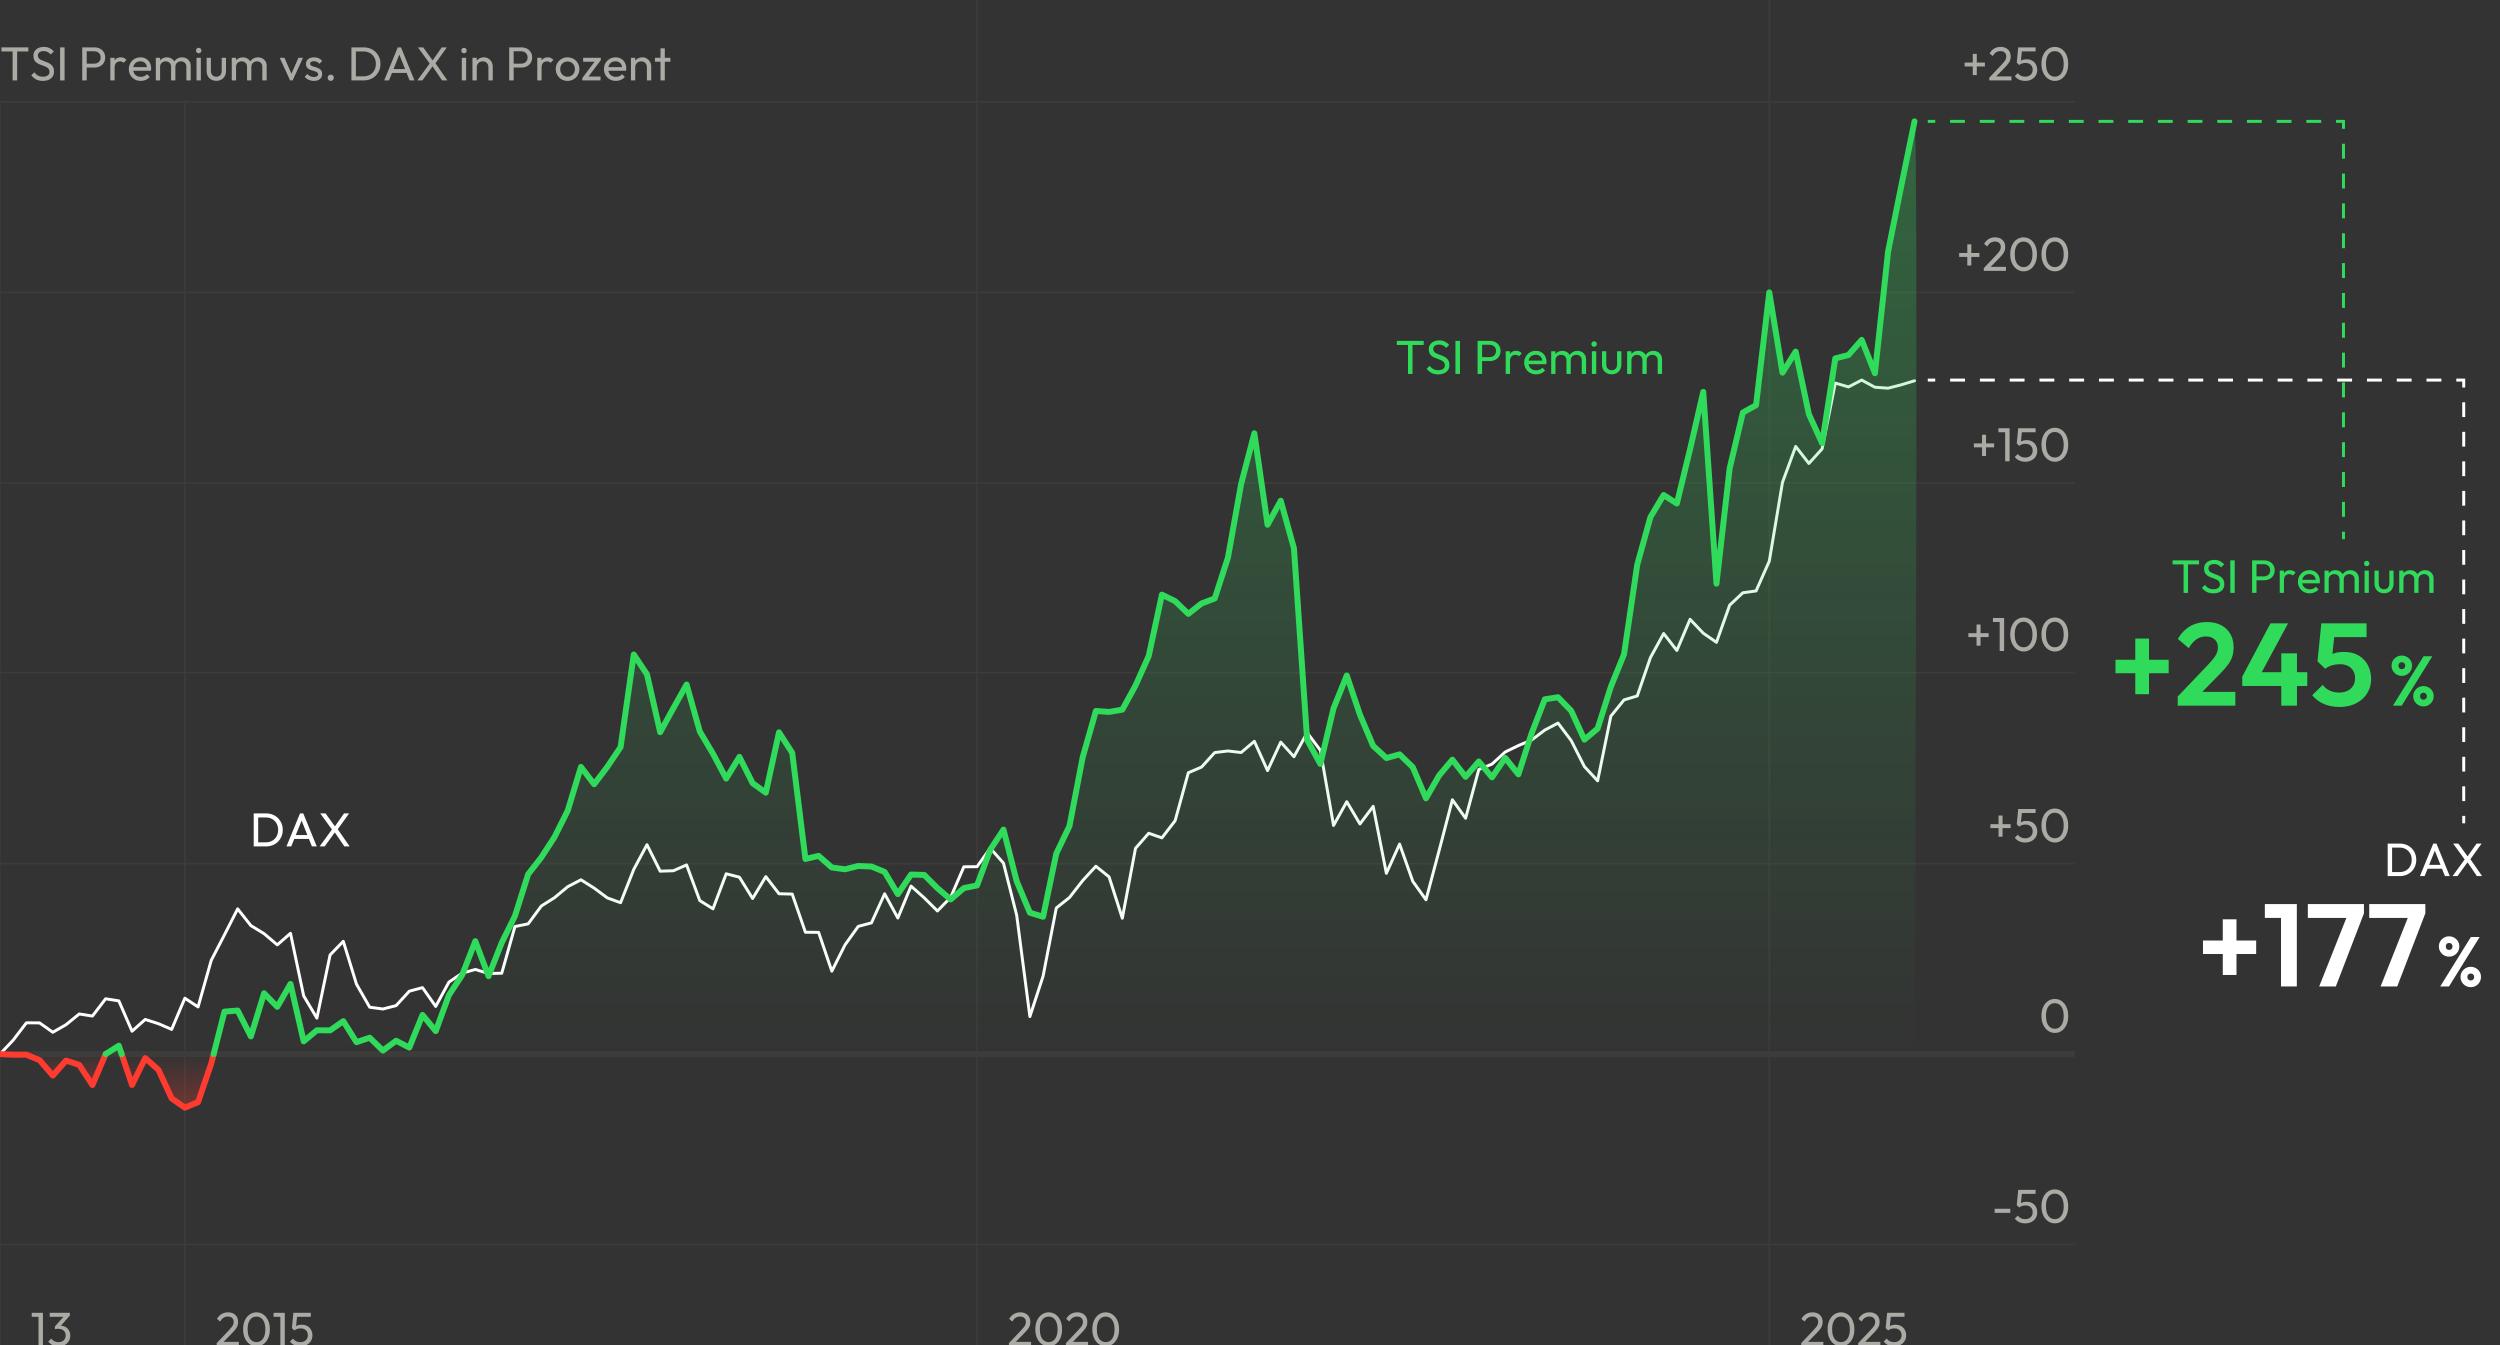 <?xml version="1.0" encoding="UTF-8"?>
<svg xmlns="http://www.w3.org/2000/svg" version="1.1" xmlns:xlink="http://www.w3.org/1999/xlink" viewBox="0 0 840 452">
  <rect x="0" y="0" width="840" height="452" fill="#333333" stroke="none"/>
  <!-- Generator: Adobe Illustrator 30.0.0, SVG Export Plug-In . SVG Version: 2.1.1 Build 123)  -->
  <defs>
    <style>
      .st0 {
        fill: url(#linear-gradient2);
      }

      .st1, .st2, .st3, .st4, .st5, .st6, .st7, .st8, .st9, .st10, .st11 {
        fill: none;
      }

      .st1, .st3, .st5, .st10, .st11 {
        stroke-linejoin: round;
      }

      .st1, .st3, .st10 {
        stroke-linecap: round;
      }

      .st1, .st3, .st11 {
        stroke-width: 2px;
      }

      .st1, .st4, .st7, .st9 {
        stroke: #30db5b;
      }

      .st2 {
        stroke-dasharray: 4.963 4.963;
      }

      .st2, .st4, .st6, .st7, .st8, .st9 {
        stroke-miterlimit: 10;
      }

      .st2, .st6, .st8, .st10 {
        stroke: #fff;
      }

      .st3 {
        stroke: #ff3b30;
      }

      .st12 {
        fill: #fff;
      }

      .st13 {
        fill: url(#linear-gradient1);
      }

      .st5 {
        stroke-width: .5px;
      }

      .st5, .st11 {
        stroke: #3c3c3a;
      }

      .st7 {
        stroke-dasharray: 4.988 4.988;
      }

      .st8 {
        stroke-dasharray: 5.002 5.002;
      }

      .st14 {
        fill: url(#linear-gradient3);
      }

      .st9 {
        stroke-dasharray: 5.014 5.014;
      }

      .st15 {
        fill: #abaaa5;
      }

      .st16 {
        fill: url(#linear-gradient);
      }

      .st17 {
        fill: #30db5b;
      }
    </style>
    <linearGradient id="linear-gradient" x1="56.341" y1="354.164" x2="56.341" y2="372.175" gradientUnits="userSpaceOnUse">
      <stop offset="0" stop-color="#ff3b30" stop-opacity="0"/>
      <stop offset="1" stop-color="#ff3b30" stop-opacity=".3"/>
    </linearGradient>
    <linearGradient id="linear-gradient1" x1="17.744" y1="354.164" x2="17.744" y2="364.569" gradientUnits="userSpaceOnUse">
      <stop offset="0" stop-color="#ff3b30" stop-opacity="0"/>
      <stop offset="1" stop-color="#ff3b30" stop-opacity=".3"/>
    </linearGradient>
    <linearGradient id="linear-gradient2" x1="357.848" y1="354.164" x2="357.848" y2="40.779" gradientUnits="userSpaceOnUse">
      <stop offset="0" stop-color="#30db5b" stop-opacity="0"/>
      <stop offset="1" stop-color="#30db5b" stop-opacity=".3"/>
    </linearGradient>
    <linearGradient id="linear-gradient3" x1="38.191" y1="354.222" x2="38.191" y2="351.362" gradientUnits="userSpaceOnUse">
      <stop offset="0" stop-color="#30db5b" stop-opacity="0"/>
      <stop offset="1" stop-color="#30db5b" stop-opacity=".3"/>
    </linearGradient>
  </defs>
  <g id="Linien">
    <line class="st5" x1="328.293" y1="452" x2="328.293"/>
    <line class="st5" x1="594.502" y1="452" x2="594.502"/>
    <line class="st5" y1="418.148" x2="697.086" y2="418.148"/>
    <line class="st11" y1="354.164" x2="697.086" y2="354.164"/>
    <line class="st5" y1="226" x2="697.086" y2="226"/>
    <line class="st5" y1="34.24" x2="697.086" y2="34.24"/>
    <line class="st5" y1="98.225" x2="697.086" y2="98.225"/>
    <line class="st5" y1="290.179" x2="697.086" y2="290.179"/>
    <line class="st5" y1="162.209" x2="697.086" y2="162.209"/>
  </g>
  <g id="txt">
    <g>
      <path class="st15" d="M10.665,442.45v-1.344h3.6v1.344h-3.6ZM12.937,452.21v-11.104h1.488v11.104h-1.488Z"/>
      <path class="st15" d="M19.672,452.37c-.726,0-1.384-.136-1.976-.408-.592-.271-1.091-.669-1.496-1.192l1.024-1.023c.245.373.582.669,1.008.888.426.219.896.328,1.408.328.501,0,.931-.093,1.288-.28.357-.187.637-.45.84-.792.203-.341.304-.735.304-1.184,0-.459-.102-.854-.304-1.185-.203-.33-.491-.589-.864-.775-.374-.187-.822-.28-1.344-.28-.181,0-.371.014-.568.04s-.381.066-.552.12l.64-.864c.203-.096.421-.17.656-.224.234-.054.469-.08.704-.08.597,0,1.133.139,1.608.416.475.277.853.667,1.136,1.168.283.502.424,1.083.424,1.744,0,.704-.168,1.325-.504,1.864-.336.538-.797.96-1.384,1.264-.587.304-1.27.456-2.048.456ZM16.712,442.45v-1.344h6.768v.911l-1.312.433h-5.456ZM18.44,446.626v-.912l3.248-3.696h1.792l-3.344,3.776-1.696.832Z"/>
    </g>
    <g>
      <path class="st15" d="M72.802,451.298l4.096-4.32c.405-.426.728-.797.968-1.111.24-.314.408-.605.504-.872.096-.267.144-.544.144-.832,0-.565-.179-1.008-.536-1.328-.357-.32-.824-.48-1.4-.48-.566,0-1.062.137-1.488.408-.427.272-.805.691-1.136,1.256l-1.056-.88c.426-.725.949-1.271,1.568-1.64s1.338-.552,2.16-.552c.683,0,1.277.133,1.784.399.506.267.898.641,1.176,1.12.277.48.416,1.04.416,1.68,0,.459-.056.87-.168,1.232s-.31.733-.592,1.112-.674.829-1.176,1.352l-3.312,3.408-1.952.048ZM72.802,452.21v-.912l1.28-.432h6.176v1.344h-7.456Z"/>
      <path class="st15" d="M86.21,452.37c-.832,0-1.592-.234-2.28-.704s-1.235-1.134-1.64-1.992-.608-1.869-.608-3.032.2-2.17.6-3.023.941-1.512,1.624-1.977c.683-.464,1.435-.695,2.256-.695.843,0,1.605.231,2.288.695.683.465,1.224,1.123,1.624,1.977s.6,1.866.6,3.04c0,1.162-.2,2.173-.6,3.032-.4.858-.939,1.52-1.616,1.983s-1.427.696-2.248.696ZM86.178,450.946c.586,0,1.101-.163,1.544-.488.442-.325.792-.808,1.048-1.448.256-.64.384-1.429.384-2.368,0-.928-.128-1.712-.384-2.352-.256-.64-.608-1.12-1.056-1.44-.448-.319-.966-.479-1.552-.479-.576,0-1.088.16-1.536.479-.448.32-.797.798-1.048,1.433s-.376,1.421-.376,2.359.125,1.729.376,2.368c.25.641.6,1.123,1.048,1.448.448.325.965.488,1.552.488Z"/>
      <path class="st15" d="M91.922,442.45v-1.344h3.6v1.344h-3.6ZM94.194,452.21v-11.104h1.488v11.104h-1.488Z"/>
      <path class="st15" d="M100.93,452.37c-.747,0-1.416-.136-2.008-.408-.592-.271-1.091-.669-1.496-1.192l1.024-1.023c.245.373.584.669,1.016.888.432.219.915.328,1.448.328.501,0,.941-.096,1.32-.288.378-.191.675-.461.888-.808s.32-.76.32-1.24c0-.49-.104-.906-.312-1.248-.208-.341-.491-.6-.848-.776-.358-.176-.75-.264-1.176-.264-.438,0-.834.054-1.192.16s-.696.288-1.016.544l.016-.96c.181-.224.389-.405.624-.544.234-.139.501-.245.8-.32.299-.074.646-.111,1.04-.111.768,0,1.418.159,1.952.479.533.32.941.752,1.224,1.296.282.544.424,1.152.424,1.824,0,.704-.173,1.333-.52,1.888s-.824.989-1.432,1.305c-.608.314-1.307.472-2.096.472ZM98.898,447.042l-.816-.816.496-5.119h1.376l-.56,5.264-.496.672ZM98.882,442.45l-.304-1.344h5.84v1.344h-5.536Z"/>
    </g>
    <g>
      <path class="st15" d="M338.989,451.298l4.096-4.32c.405-.426.728-.797.968-1.111.24-.314.408-.605.504-.872.096-.267.144-.544.144-.832,0-.565-.179-1.008-.536-1.328-.357-.32-.824-.48-1.4-.48-.566,0-1.062.137-1.488.408-.427.272-.805.691-1.136,1.256l-1.056-.88c.426-.725.949-1.271,1.568-1.64s1.338-.552,2.16-.552c.683,0,1.277.133,1.784.399.506.267.898.641,1.176,1.12.277.48.416,1.04.416,1.68,0,.459-.056.87-.168,1.232s-.31.733-.592,1.112-.674.829-1.176,1.352l-3.312,3.408-1.952.048ZM338.989,452.21v-.912l1.28-.432h6.176v1.344h-7.456Z"/>
      <path class="st15" d="M352.396,452.37c-.832,0-1.592-.234-2.28-.704s-1.235-1.134-1.64-1.992-.608-1.869-.608-3.032.2-2.17.6-3.023.941-1.512,1.624-1.977c.683-.464,1.435-.695,2.256-.695.843,0,1.605.231,2.288.695.683.465,1.224,1.123,1.624,1.977s.6,1.866.6,3.04c0,1.162-.2,2.173-.6,3.032-.4.858-.939,1.52-1.616,1.983s-1.427.696-2.248.696ZM352.365,450.946c.586,0,1.101-.163,1.544-.488.442-.325.792-.808,1.048-1.448.256-.64.384-1.429.384-2.368,0-.928-.128-1.712-.384-2.352-.256-.64-.608-1.12-1.056-1.44-.448-.319-.966-.479-1.552-.479-.576,0-1.088.16-1.536.479-.448.32-.797.798-1.048,1.433s-.376,1.421-.376,2.359.125,1.729.376,2.368c.25.641.6,1.123,1.048,1.448.448.325.965.488,1.552.488Z"/>
      <path class="st15" d="M358.141,451.298l4.096-4.32c.405-.426.728-.797.968-1.111.24-.314.408-.605.504-.872.096-.267.144-.544.144-.832,0-.565-.179-1.008-.536-1.328-.357-.32-.824-.48-1.4-.48-.566,0-1.062.137-1.488.408-.427.272-.805.691-1.136,1.256l-1.056-.88c.426-.725.949-1.271,1.568-1.64s1.338-.552,2.16-.552c.683,0,1.277.133,1.784.399.506.267.898.641,1.176,1.12.277.48.416,1.04.416,1.68,0,.459-.056.87-.168,1.232s-.31.733-.592,1.112-.674.829-1.176,1.352l-3.312,3.408-1.952.048ZM358.141,452.21v-.912l1.28-.432h6.176v1.344h-7.456Z"/>
      <path class="st15" d="M371.548,452.37c-.832,0-1.592-.234-2.28-.704s-1.235-1.134-1.64-1.992-.608-1.869-.608-3.032.2-2.17.6-3.023.941-1.512,1.624-1.977c.683-.464,1.435-.695,2.256-.695.843,0,1.605.231,2.288.695.683.465,1.224,1.123,1.624,1.977s.6,1.866.6,3.04c0,1.162-.2,2.173-.6,3.032-.4.858-.939,1.52-1.616,1.983s-1.427.696-2.248.696ZM371.516,450.946c.586,0,1.101-.163,1.544-.488.442-.325.792-.808,1.048-1.448.256-.64.384-1.429.384-2.368,0-.928-.128-1.712-.384-2.352-.256-.64-.608-1.12-1.056-1.44-.448-.319-.966-.479-1.552-.479-.576,0-1.088.16-1.536.479-.448.32-.797.798-1.048,1.433s-.376,1.421-.376,2.359.125,1.729.376,2.368c.25.641.6,1.123,1.048,1.448.448.325.965.488,1.552.488Z"/>
    </g>
    <g>
      <path class="st15" d="M605.195,451.298l4.096-4.32c.405-.426.728-.797.968-1.111s.408-.605.504-.872c.097-.267.145-.544.145-.832,0-.565-.179-1.008-.536-1.328s-.824-.48-1.4-.48c-.565,0-1.062.137-1.487.408-.427.272-.806.691-1.137,1.256l-1.056-.88c.427-.725.949-1.271,1.568-1.64.618-.368,1.338-.552,2.159-.552.683,0,1.277.133,1.784.399s.898.641,1.176,1.12c.277.48.416,1.04.416,1.68,0,.459-.056.87-.168,1.232-.111.362-.309.733-.592,1.112-.282.379-.675.829-1.176,1.352l-3.312,3.408-1.952.048ZM605.195,452.21v-.912l1.279-.432h6.177v1.344h-7.456Z"/>
      <path class="st15" d="M618.603,452.37c-.832,0-1.592-.234-2.28-.704s-1.234-1.134-1.64-1.992c-.406-.858-.608-1.869-.608-3.032s.2-2.17.6-3.023c.4-.854.941-1.512,1.624-1.977.683-.464,1.435-.695,2.257-.695.842,0,1.604.231,2.287.695.683.465,1.225,1.123,1.624,1.977.4.854.601,1.866.601,3.04,0,1.162-.2,2.173-.601,3.032-.399.858-.938,1.52-1.615,1.983-.678.464-1.427.696-2.248.696ZM618.57,450.946c.587,0,1.102-.163,1.544-.488s.792-.808,1.048-1.448c.256-.64.384-1.429.384-2.368,0-.928-.128-1.712-.384-2.352s-.607-1.12-1.056-1.44c-.448-.319-.966-.479-1.552-.479-.576,0-1.089.16-1.536.479-.448.32-.798.798-1.048,1.433-.251.635-.376,1.421-.376,2.359s.125,1.729.376,2.368c.25.641.6,1.123,1.048,1.448.447.325.965.488,1.552.488Z"/>
      <path class="st15" d="M624.347,451.298l4.096-4.32c.405-.426.728-.797.968-1.111s.408-.605.504-.872c.097-.267.145-.544.145-.832,0-.565-.179-1.008-.536-1.328s-.824-.48-1.4-.48c-.565,0-1.062.137-1.487.408-.427.272-.806.691-1.137,1.256l-1.056-.88c.427-.725.949-1.271,1.568-1.64.618-.368,1.338-.552,2.159-.552.683,0,1.277.133,1.784.399s.898.641,1.176,1.12c.277.48.416,1.04.416,1.68,0,.459-.056.87-.168,1.232-.111.362-.309.733-.592,1.112-.282.379-.675.829-1.176,1.352l-3.312,3.408-1.952.048ZM624.347,452.21v-.912l1.279-.432h6.177v1.344h-7.456Z"/>
      <path class="st15" d="M636.427,452.37c-.747,0-1.416-.136-2.008-.408-.593-.271-1.091-.669-1.496-1.192l1.023-1.023c.245.373.584.669,1.017.888.432.219.914.328,1.447.328.502,0,.941-.096,1.32-.288.379-.191.675-.461.888-.808.214-.347.32-.76.32-1.24,0-.49-.104-.906-.312-1.248-.208-.341-.491-.6-.849-.776-.357-.176-.749-.264-1.176-.264-.438,0-.835.054-1.192.16s-.695.288-1.016.544l.016-.96c.182-.224.39-.405.624-.544.235-.139.502-.245.801-.32.298-.074.645-.111,1.04-.111.768,0,1.418.159,1.951.479s.941.752,1.225,1.296c.282.544.424,1.152.424,1.824,0,.704-.174,1.333-.52,1.888-.348.555-.824.989-1.433,1.305-.607.314-1.307.472-2.096.472ZM634.395,447.042l-.816-.816.496-5.119h1.376l-.56,5.264-.496.672ZM634.379,442.45l-.305-1.344h5.841v1.344h-5.536Z"/>
    </g>
    <g>
      <path class="st15" d="M670.2,407.518v-1.376h5.265v1.376h-5.265Z"/>
      <path class="st15" d="M680.473,411.054c-.747,0-1.416-.136-2.008-.408-.593-.271-1.091-.669-1.496-1.192l1.023-1.023c.245.373.584.669,1.017.888.432.219.914.328,1.447.328.502,0,.941-.096,1.32-.288.379-.191.675-.461.888-.808.214-.347.32-.76.32-1.24,0-.49-.104-.906-.312-1.248-.208-.341-.491-.6-.849-.776-.357-.176-.749-.264-1.176-.264-.438,0-.835.054-1.192.16s-.695.288-1.016.544l.016-.96c.182-.224.39-.405.624-.544.235-.139.502-.245.801-.32.298-.074.645-.111,1.04-.111.768,0,1.418.159,1.951.479s.941.752,1.225,1.296c.282.544.424,1.152.424,1.824,0,.704-.174,1.333-.52,1.888-.348.555-.824.989-1.433,1.305-.607.314-1.307.472-2.096.472ZM678.44,405.726l-.816-.816.496-5.119h1.376l-.56,5.264-.496.672ZM678.425,401.134l-.305-1.344h5.841v1.344h-5.536Z"/>
      <path class="st15" d="M690.456,411.054c-.832,0-1.592-.234-2.28-.704s-1.234-1.134-1.64-1.992c-.406-.858-.608-1.869-.608-3.032s.2-2.17.6-3.023c.4-.854.941-1.512,1.624-1.977.683-.464,1.435-.695,2.257-.695.842,0,1.604.231,2.287.695.683.465,1.225,1.123,1.624,1.977.4.854.601,1.866.601,3.04,0,1.162-.2,2.173-.601,3.032-.399.858-.938,1.52-1.615,1.983-.678.464-1.427.696-2.248.696ZM690.424,409.63c.587,0,1.102-.163,1.544-.488s.792-.808,1.048-1.448c.256-.64.384-1.429.384-2.368,0-.928-.128-1.712-.384-2.352s-.607-1.12-1.056-1.44c-.448-.319-.966-.479-1.552-.479-.576,0-1.089.16-1.536.479-.448.32-.798.798-1.048,1.433-.251.635-.376,1.421-.376,2.359s.125,1.729.376,2.368c.25.641.6,1.123,1.048,1.448.447.325.965.488,1.552.488Z"/>
    </g>
    <path class="st15" d="M690.456,347.069c-.832,0-1.592-.234-2.28-.704s-1.234-1.134-1.64-1.992c-.406-.858-.608-1.869-.608-3.032s.2-2.17.6-3.023c.4-.854.941-1.512,1.624-1.977.683-.464,1.435-.695,2.257-.695.842,0,1.604.231,2.287.695.683.465,1.225,1.123,1.624,1.977.4.854.601,1.866.601,3.04,0,1.162-.2,2.173-.601,3.032-.399.858-.938,1.52-1.615,1.983-.678.464-1.427.696-2.248.696ZM690.424,345.646c.587,0,1.102-.163,1.544-.488s.792-.808,1.048-1.448c.256-.64.384-1.429.384-2.368,0-.928-.128-1.712-.384-2.352s-.607-1.12-1.056-1.44c-.448-.319-.966-.479-1.552-.479-.576,0-1.089.16-1.536.479-.448.32-.798.798-1.048,1.433-.251.635-.376,1.421-.376,2.359s.125,1.729.376,2.368c.25.641.6,1.123,1.048,1.448.447.325.965.488,1.552.488Z"/>
    <g>
      <path class="st15" d="M661.385,214.058v-1.312h6.8v1.312h-6.8ZM664.121,209.833h1.344v7.12h-1.344v-7.12Z"/>
      <path class="st15" d="M669.625,208.986v-1.344h3.6v1.344h-3.6ZM671.896,218.746v-11.104h1.488v11.104h-1.488Z"/>
      <path class="st15" d="M679.961,218.906c-.832,0-1.592-.235-2.28-.704s-1.234-1.133-1.64-1.992c-.406-.858-.608-1.869-.608-3.032s.2-2.17.6-3.024c.4-.854.941-1.512,1.624-1.976.683-.464,1.435-.696,2.257-.696.842,0,1.604.232,2.287.696.683.464,1.225,1.123,1.624,1.976.4.854.601,1.867.601,3.04,0,1.163-.2,2.173-.601,3.032-.399.859-.938,1.52-1.615,1.984-.678.464-1.427.696-2.248.696ZM679.929,217.481c.587,0,1.102-.162,1.544-.488.442-.325.792-.808,1.048-1.448.256-.64.384-1.429.384-2.368,0-.928-.128-1.712-.384-2.352s-.607-1.12-1.056-1.44c-.448-.32-.966-.48-1.552-.48-.576,0-1.089.16-1.536.48-.448.32-.798.797-1.048,1.432-.251.635-.376,1.422-.376,2.36s.125,1.728.376,2.368c.25.64.6,1.123,1.048,1.448.447.326.965.488,1.552.488Z"/>
      <path class="st15" d="M690.457,218.906c-.832,0-1.592-.235-2.28-.704s-1.234-1.133-1.64-1.992c-.406-.858-.608-1.869-.608-3.032s.2-2.17.6-3.024c.4-.854.941-1.512,1.624-1.976.683-.464,1.435-.696,2.257-.696.842,0,1.604.232,2.287.696.683.464,1.225,1.123,1.624,1.976.4.854.601,1.867.601,3.04,0,1.163-.2,2.173-.601,3.032-.399.859-.938,1.52-1.615,1.984-.678.464-1.427.696-2.248.696ZM690.425,217.481c.587,0,1.102-.162,1.544-.488.442-.325.792-.808,1.048-1.448.256-.64.384-1.429.384-2.368,0-.928-.128-1.712-.384-2.352s-.607-1.12-1.056-1.44c-.448-.32-.966-.48-1.552-.48-.576,0-1.089.16-1.536.48-.448.32-.798.797-1.048,1.432-.251.635-.376,1.422-.376,2.36s.125,1.728.376,2.368c.25.64.6,1.123,1.048,1.448.447.326.965.488,1.552.488Z"/>
    </g>
    <g>
      <path class="st15" d="M660.12,22.334v-1.312h6.8v1.312h-6.8ZM662.856,18.11h1.344v7.12h-1.344v-7.12Z"/>
      <path class="st15" d="M668.393,26.11l4.096-4.32c.405-.427.728-.797.968-1.112.24-.314.408-.605.504-.872.097-.267.145-.544.145-.832,0-.565-.179-1.008-.536-1.328s-.824-.48-1.4-.48c-.565,0-1.062.136-1.487.408-.427.272-.806.691-1.137,1.256l-1.056-.88c.427-.726.949-1.272,1.568-1.64.618-.368,1.338-.552,2.159-.552.683,0,1.277.134,1.784.4s.898.64,1.176,1.12.416,1.04.416,1.68c0,.458-.056.87-.168,1.232-.111.363-.309.733-.592,1.112-.282.379-.675.83-1.176,1.352l-3.312,3.408-1.952.048ZM668.393,27.022v-.912l1.279-.432h6.177v1.344h-7.456Z"/>
      <path class="st15" d="M680.472,27.182c-.747,0-1.416-.136-2.008-.408-.593-.272-1.091-.669-1.496-1.192l1.023-1.024c.245.374.584.669,1.017.888.432.219.914.328,1.447.328.502,0,.941-.096,1.32-.288s.675-.461.888-.808c.214-.346.32-.76.32-1.24,0-.491-.104-.907-.312-1.248s-.491-.6-.849-.776c-.357-.176-.749-.264-1.176-.264-.438,0-.835.054-1.192.16s-.695.288-1.016.544l.016-.96c.182-.224.39-.405.624-.544.235-.139.502-.246.801-.32.298-.074.645-.112,1.04-.112.768,0,1.418.16,1.951.48s.941.752,1.225,1.296c.282.544.424,1.152.424,1.824,0,.704-.174,1.333-.52,1.888-.348.555-.824.99-1.433,1.304-.607.314-1.307.472-2.096.472ZM678.439,21.854l-.816-.816.496-5.12h1.376l-.56,5.264-.496.672ZM678.424,17.262l-.305-1.344h5.841v1.344h-5.536Z"/>
      <path class="st15" d="M690.456,27.182c-.832,0-1.592-.235-2.28-.704s-1.234-1.133-1.64-1.992c-.406-.858-.608-1.869-.608-3.032s.2-2.17.6-3.024c.4-.854.941-1.512,1.624-1.976.683-.464,1.435-.696,2.257-.696.842,0,1.604.232,2.287.696.683.464,1.225,1.123,1.624,1.976.4.854.601,1.867.601,3.04,0,1.163-.2,2.173-.601,3.032-.399.859-.938,1.52-1.615,1.984-.678.464-1.427.696-2.248.696ZM690.424,25.758c.587,0,1.102-.162,1.544-.488.442-.325.792-.808,1.048-1.448.256-.64.384-1.429.384-2.368,0-.928-.128-1.712-.384-2.352s-.607-1.12-1.056-1.44c-.448-.32-.966-.48-1.552-.48-.576,0-1.089.16-1.536.48-.448.32-.798.797-1.048,1.432-.251.635-.376,1.422-.376,2.36s.125,1.728.376,2.368c.25.64.6,1.123,1.048,1.448.447.326.965.488,1.552.488Z"/>
    </g>
    <g>
      <path class="st15" d="M658.28,86.319v-1.312h6.8v1.312h-6.8ZM661.017,82.095h1.344v7.12h-1.344v-7.12Z"/>
      <path class="st15" d="M666.553,90.095l4.096-4.32c.405-.427.728-.797.968-1.112.24-.314.408-.605.504-.872.097-.267.145-.544.145-.832,0-.565-.179-1.008-.536-1.328s-.824-.48-1.4-.48c-.565,0-1.062.136-1.487.408-.427.272-.806.691-1.137,1.256l-1.056-.88c.427-.726.949-1.272,1.568-1.64.618-.368,1.338-.552,2.159-.552.683,0,1.277.134,1.784.4s.898.64,1.176,1.12.416,1.04.416,1.68c0,.458-.056.87-.168,1.232-.111.363-.309.733-.592,1.112-.282.379-.675.83-1.176,1.352l-3.312,3.408-1.952.048ZM666.553,91.007v-.912l1.279-.432h6.177v1.344h-7.456Z"/>
      <path class="st15" d="M679.96,91.167c-.832,0-1.592-.235-2.28-.704s-1.234-1.133-1.64-1.992c-.406-.858-.608-1.869-.608-3.032s.2-2.17.6-3.024c.4-.854.941-1.512,1.624-1.976.683-.464,1.435-.696,2.257-.696.842,0,1.604.232,2.287.696.683.464,1.225,1.123,1.624,1.976.4.854.601,1.867.601,3.04,0,1.163-.2,2.173-.601,3.032-.399.859-.938,1.52-1.615,1.984-.678.464-1.427.696-2.248.696ZM679.928,89.743c.587,0,1.102-.162,1.544-.488.442-.325.792-.808,1.048-1.448.256-.64.384-1.429.384-2.368,0-.928-.128-1.712-.384-2.352s-.607-1.12-1.056-1.44c-.448-.32-.966-.48-1.552-.48-.576,0-1.089.16-1.536.48-.448.32-.798.797-1.048,1.432-.251.635-.376,1.422-.376,2.36s.125,1.728.376,2.368c.25.64.6,1.123,1.048,1.448.447.326.965.488,1.552.488Z"/>
      <path class="st15" d="M690.456,91.167c-.832,0-1.592-.235-2.28-.704s-1.234-1.133-1.64-1.992c-.406-.858-.608-1.869-.608-3.032s.2-2.17.6-3.024c.4-.854.941-1.512,1.624-1.976.683-.464,1.435-.696,2.257-.696.842,0,1.604.232,2.287.696.683.464,1.225,1.123,1.624,1.976.4.854.601,1.867.601,3.04,0,1.163-.2,2.173-.601,3.032-.399.859-.938,1.52-1.615,1.984-.678.464-1.427.696-2.248.696ZM690.424,89.743c.587,0,1.102-.162,1.544-.488.442-.325.792-.808,1.048-1.448.256-.64.384-1.429.384-2.368,0-.928-.128-1.712-.384-2.352s-.607-1.12-1.056-1.44c-.448-.32-.966-.48-1.552-.48-.576,0-1.089.16-1.536.48-.448.32-.798.797-1.048,1.432-.251.635-.376,1.422-.376,2.36s.125,1.728.376,2.368c.25.64.6,1.123,1.048,1.448.447.326.965.488,1.552.488Z"/>
    </g>
    <g>
      <path class="st15" d="M668.776,278.236v-1.312h6.8v1.312h-6.8ZM671.513,274.012h1.344v7.12h-1.344v-7.12Z"/>
      <path class="st15" d="M680.473,283.084c-.747,0-1.416-.136-2.008-.408-.593-.271-1.091-.669-1.496-1.191l1.023-1.024c.245.374.584.67,1.017.888.432.219.914.328,1.447.328.502,0,.941-.096,1.32-.288.379-.191.675-.461.888-.808.214-.347.32-.76.32-1.24,0-.49-.104-.906-.312-1.248-.208-.341-.491-.6-.849-.775-.357-.177-.749-.265-1.176-.265-.438,0-.835.054-1.192.16s-.695.288-1.016.544l.016-.96c.182-.224.39-.405.624-.544.235-.139.502-.245.801-.32.298-.074.645-.111,1.04-.111.768,0,1.418.16,1.951.479.533.32.941.752,1.225,1.296.282.544.424,1.152.424,1.824,0,.704-.174,1.334-.52,1.888-.348.556-.824.99-1.433,1.305-.607.314-1.307.472-2.096.472ZM678.44,277.756l-.816-.815.496-5.12h1.376l-.56,5.264-.496.672ZM678.425,273.164l-.305-1.344h5.841v1.344h-5.536Z"/>
      <path class="st15" d="M690.456,283.084c-.832,0-1.592-.234-2.28-.704-.688-.469-1.234-1.133-1.64-1.992-.406-.858-.608-1.869-.608-3.031s.2-2.171.6-3.024c.4-.854.941-1.512,1.624-1.976.683-.465,1.435-.696,2.257-.696.842,0,1.604.231,2.287.696.683.464,1.225,1.122,1.624,1.976.4.854.601,1.867.601,3.04,0,1.163-.2,2.174-.601,3.032-.399.858-.938,1.52-1.615,1.983-.678.465-1.427.696-2.248.696ZM690.424,281.66c.587,0,1.102-.162,1.544-.488.442-.325.792-.808,1.048-1.448.256-.64.384-1.429.384-2.367,0-.929-.128-1.712-.384-2.353-.256-.64-.607-1.12-1.056-1.439-.448-.32-.966-.48-1.552-.48-.576,0-1.089.16-1.536.48-.448.319-.798.797-1.048,1.432-.251.635-.376,1.422-.376,2.36s.125,1.728.376,2.367c.25.641.6,1.123,1.048,1.448.447.326.965.488,1.552.488Z"/>
    </g>
    <g>
      <path class="st15" d="M663.225,150.304v-1.312h6.8v1.312h-6.8ZM665.961,146.08h1.344v7.12h-1.344v-7.12Z"/>
      <path class="st15" d="M671.465,145.232v-1.344h3.6v1.344h-3.6ZM673.736,154.992v-11.104h1.488v11.104h-1.488Z"/>
      <path class="st15" d="M680.473,155.152c-.747,0-1.416-.136-2.008-.408-.593-.272-1.091-.669-1.496-1.192l1.023-1.024c.245.374.584.669,1.017.888.432.219.914.328,1.447.328.502,0,.941-.096,1.32-.288s.675-.461.888-.808c.214-.346.32-.76.32-1.24,0-.491-.104-.907-.312-1.248s-.491-.6-.849-.776c-.357-.176-.749-.264-1.176-.264-.438,0-.835.054-1.192.16s-.695.288-1.016.544l.016-.96c.182-.224.39-.405.624-.544.235-.139.502-.246.801-.32.298-.074.645-.112,1.04-.112.768,0,1.418.16,1.951.48s.941.752,1.225,1.296c.282.544.424,1.152.424,1.824,0,.704-.174,1.333-.52,1.888-.348.555-.824.99-1.433,1.304-.607.314-1.307.472-2.096.472ZM678.44,149.824l-.816-.816.496-5.12h1.376l-.56,5.264-.496.672ZM678.425,145.232l-.305-1.344h5.841v1.344h-5.536Z"/>
      <path class="st15" d="M690.456,155.152c-.832,0-1.592-.235-2.28-.704s-1.234-1.133-1.64-1.992c-.406-.858-.608-1.869-.608-3.032s.2-2.17.6-3.024c.4-.854.941-1.512,1.624-1.976.683-.464,1.435-.696,2.257-.696.842,0,1.604.232,2.287.696.683.464,1.225,1.123,1.624,1.976.4.854.601,1.867.601,3.04,0,1.163-.2,2.173-.601,3.032-.399.859-.938,1.52-1.615,1.984-.678.464-1.427.696-2.248.696ZM690.424,153.728c.587,0,1.102-.162,1.544-.488.442-.325.792-.808,1.048-1.448.256-.64.384-1.429.384-2.368,0-.928-.128-1.712-.384-2.352s-.607-1.12-1.056-1.44c-.448-.32-.966-.48-1.552-.48-.576,0-1.089.16-1.536.48-.448.32-.798.797-1.048,1.432-.251.635-.376,1.422-.376,2.36s.125,1.728.376,2.368c.25.64.6,1.123,1.048,1.448.447.326.965.488,1.552.488Z"/>
    </g>
    <g>
      <path class="st17" d="M469.325,115.907v-1.376h9.039v1.376h-9.039ZM473.085,125.635v-10.784h1.52v10.784h-1.52Z"/>
      <path class="st17" d="M483.229,125.795c-.864,0-1.605-.16-2.224-.48-.619-.32-1.168-.784-1.648-1.392l1.024-1.024c.352.491.757.861,1.216,1.112.459.251,1.024.376,1.696.376.661,0,1.191-.144,1.592-.432.4-.288.6-.682.6-1.184,0-.416-.099-.752-.296-1.008s-.456-.466-.775-.632c-.32-.166-.672-.312-1.057-.44-.384-.128-.768-.27-1.151-.424-.385-.154-.739-.349-1.064-.584-.325-.234-.584-.536-.776-.904-.191-.368-.287-.84-.287-1.416,0-.629.151-1.165.456-1.608.304-.442.72-.784,1.247-1.024.528-.24,1.123-.36,1.784-.36.726,0,1.376.142,1.952.424s1.045.653,1.408,1.112l-1.024,1.024c-.33-.384-.686-.672-1.063-.864-.379-.192-.813-.288-1.304-.288-.598,0-1.072.131-1.425.392-.352.261-.527.626-.527,1.096,0,.374.099.675.296.904s.456.424.775.584c.32.16.675.307,1.064.44s.776.28,1.16.44.735.363,1.056.608c.32.246.578.563.776.952.197.39.296.877.296,1.464,0,.981-.339,1.75-1.017,2.304-.677.555-1.597.832-2.76.832Z"/>
      <path class="st17" d="M489.036,125.635v-11.104h1.505v11.104h-1.505Z"/>
      <path class="st17" d="M496.476,125.635v-11.104h1.505v11.104h-1.505ZM497.484,121.315v-1.312h3.023c.416,0,.787-.085,1.112-.256.325-.17.581-.41.768-.72s.28-.677.28-1.104-.094-.794-.28-1.104-.442-.549-.768-.72c-.325-.17-.696-.256-1.112-.256h-3.023v-1.312h3.104c.683,0,1.296.139,1.84.416s.974.669,1.288,1.176c.314.507.473,1.107.473,1.8,0,.683-.158,1.28-.473,1.792-.314.512-.744.907-1.288,1.184s-1.157.416-1.84.416h-3.104Z"/>
      <path class="st17" d="M505.916,125.635v-7.6h1.44v7.6h-1.44ZM507.356,121.315l-.544-.256c0-.97.224-1.744.672-2.32s1.093-.864,1.936-.864c.385,0,.73.066,1.04.2.31.134.598.355.864.664l-.944.976c-.159-.17-.336-.293-.527-.368-.192-.074-.416-.112-.672-.112-.534,0-.971.17-1.312.512-.342.342-.512.864-.512,1.568Z"/>
      <path class="st17" d="M516.141,125.795c-.769,0-1.454-.173-2.057-.52s-1.079-.819-1.432-1.416c-.352-.597-.528-1.274-.528-2.032,0-.747.174-1.418.521-2.016.347-.597.816-1.069,1.408-1.416.592-.346,1.256-.52,1.992-.52.692,0,1.312.16,1.855.48.544.32.968.763,1.272,1.328.304.565.456,1.211.456,1.936,0,.107-.006.222-.017.344s-.032.259-.063.408h-6.416v-1.2h5.647l-.527.464c0-.512-.091-.946-.272-1.304-.182-.357-.438-.634-.768-.832-.331-.197-.731-.296-1.2-.296-.491,0-.923.107-1.296.32-.374.213-.662.512-.864.896-.203.384-.304.837-.304,1.36,0,.534.106,1,.319,1.4.214.4.518.709.912.928s.849.328,1.36.328c.427,0,.818-.074,1.176-.224s.664-.374.92-.672l.928.944c-.373.427-.821.752-1.344.976-.522.224-1.083.336-1.68.336Z"/>
      <path class="st17" d="M521.195,125.635v-7.6h1.44v7.6h-1.44ZM526.332,125.635v-4.592c0-.565-.174-1.011-.521-1.336-.347-.325-.781-.488-1.304-.488-.353,0-.667.075-.944.224s-.501.357-.672.624-.256.592-.256.976l-.592-.304c0-.576.125-1.077.376-1.504.25-.427.594-.76,1.031-1,.438-.24.929-.36,1.473-.36.533,0,1.016.117,1.448.352.432.235.772.566,1.023.992.251.427.376.934.376,1.52v4.896h-1.439ZM531.468,125.635v-4.592c0-.565-.174-1.011-.521-1.336-.347-.325-.775-.488-1.288-.488-.352,0-.669.075-.951.224-.283.149-.51.357-.681.624s-.256.592-.256.976l-.815-.304c.031-.586.188-1.09.472-1.512.282-.421.647-.752,1.096-.992.448-.24.938-.36,1.473-.36.554,0,1.05.117,1.487.352.438.235.787.566,1.048.992.262.427.393.939.393,1.536v4.88h-1.456Z"/>
      <path class="st17" d="M535.612,116.515c-.267,0-.485-.088-.656-.264-.171-.176-.256-.397-.256-.664,0-.256.085-.472.256-.648.171-.176.39-.264.656-.264s.485.088.656.264c.17.176.256.392.256.648,0,.267-.086.488-.256.664-.171.176-.39.264-.656.264ZM534.876,125.635v-7.6h1.456v7.6h-1.456Z"/>
      <path class="st17" d="M541.532,125.763c-.63,0-1.192-.136-1.688-.408-.496-.272-.883-.659-1.16-1.16s-.416-1.083-.416-1.744v-4.416h1.439v4.352c0,.416.072.776.216,1.08.145.304.354.536.633.696.277.16.603.24.976.24.565,0,1.008-.179,1.328-.536s.479-.851.479-1.48v-4.352h1.44v4.416c0,.662-.139,1.243-.416,1.744s-.661.888-1.152,1.16c-.49.272-1.051.408-1.68.408Z"/>
      <path class="st17" d="M546.716,125.635v-7.6h1.44v7.6h-1.44ZM551.853,125.635v-4.592c0-.565-.174-1.011-.521-1.336-.347-.325-.781-.488-1.304-.488-.353,0-.667.075-.944.224s-.501.357-.672.624-.256.592-.256.976l-.592-.304c0-.576.125-1.077.376-1.504.25-.427.594-.76,1.031-1,.438-.24.929-.36,1.473-.36.533,0,1.016.117,1.448.352.432.235.772.566,1.023.992.251.427.376.934.376,1.52v4.896h-1.439ZM556.988,125.635v-4.592c0-.565-.174-1.011-.521-1.336-.347-.325-.775-.488-1.288-.488-.352,0-.669.075-.951.224-.283.149-.51.357-.681.624s-.256.592-.256.976l-.815-.304c.031-.586.188-1.09.472-1.512.282-.421.647-.752,1.096-.992.448-.24.938-.36,1.473-.36.554,0,1.05.117,1.487.352.438.235.787.566,1.048.992.262.427.393.939.393,1.536v4.88h-1.456Z"/>
    </g>
    <g>
      <path class="st12" d="M85.245,284.396v-11.104h1.504v11.104h-1.504ZM86.237,284.396v-1.376h3.088c.811,0,1.528-.179,2.152-.536s1.109-.851,1.456-1.479c.347-.63.52-1.354.52-2.177,0-.811-.176-1.527-.528-2.151s-.838-1.115-1.456-1.473c-.619-.356-1.333-.535-2.144-.535h-3.072v-1.376h3.104c.811,0,1.56.139,2.248.415.688.278,1.285.667,1.792,1.169.507.501.901,1.088,1.184,1.76s.424,1.408.424,2.208c0,.789-.141,1.522-.424,2.2-.283.677-.675,1.267-1.176,1.768-.501.502-1.096.891-1.784,1.168s-1.432.416-2.232.416h-3.152Z"/>
      <path class="st12" d="M96.252,284.396l4.56-11.104h1.088l4.528,11.104h-1.632l-3.744-9.392h.576l-3.76,9.392h-1.616ZM98.428,281.885v-1.312h5.84v1.312h-5.84Z"/>
      <path class="st12" d="M107.388,284.396l4.304-5.904,1.024.896-3.632,5.008h-1.696ZM115.708,284.396l-3.472-5.088h-.272l-4.384-6.016h1.792l3.456,4.783h.272l4.384,6.32h-1.776ZM113.196,279.036l-1.008-.896,3.408-4.848h1.712l-4.112,5.743Z"/>
    </g>
    <g>
      <path class="st15" d="M.48,17.293v-1.376h9.04v1.376H.48ZM4.241,27.021v-10.784h1.52v10.784h-1.52Z"/>
      <path class="st15" d="M14.384,27.182c-.864,0-1.605-.16-2.224-.48-.619-.32-1.168-.784-1.648-1.392l1.024-1.024c.352.491.757.861,1.216,1.112.458.251,1.024.376,1.696.376.661,0,1.192-.144,1.592-.432.4-.288.6-.682.6-1.184,0-.416-.099-.752-.296-1.008-.198-.256-.456-.466-.776-.632-.32-.166-.672-.312-1.056-.44-.384-.128-.768-.27-1.152-.424-.384-.154-.739-.349-1.064-.584-.325-.234-.584-.536-.776-.904s-.288-.84-.288-1.416c0-.629.152-1.165.456-1.608.304-.442.72-.784,1.248-1.024.528-.24,1.123-.36,1.784-.36.725,0,1.376.142,1.952.424.576.283,1.045.653,1.408,1.112l-1.024,1.024c-.331-.384-.686-.672-1.064-.864-.379-.192-.813-.288-1.304-.288-.598,0-1.072.131-1.424.392s-.528.626-.528,1.096c0,.374.099.675.296.904.197.229.456.424.776.584.32.16.674.307,1.064.44.389.133.776.28,1.16.44.384.16.736.363,1.056.608.32.246.579.563.776.952.197.39.296.877.296,1.464,0,.981-.339,1.75-1.016,2.304-.678.555-1.598.832-2.76.832Z"/>
      <path class="st15" d="M20.192,27.021v-11.104h1.504v11.104h-1.504Z"/>
      <path class="st15" d="M27.632,27.021v-11.104h1.504v11.104h-1.504ZM28.64,22.702v-1.312h3.024c.416,0,.786-.085,1.112-.256.325-.17.581-.41.768-.72.187-.31.28-.677.28-1.104s-.093-.794-.28-1.104c-.187-.31-.443-.549-.768-.72-.326-.17-.696-.256-1.112-.256h-3.024v-1.312h3.104c.683,0,1.296.139,1.84.416s.973.669,1.288,1.176c.315.507.472,1.107.472,1.8,0,.683-.157,1.28-.472,1.792-.314.512-.744.907-1.288,1.184s-1.158.416-1.84.416h-3.104Z"/>
      <path class="st15" d="M37.072,27.021v-7.6h1.44v7.6h-1.44ZM38.512,22.702l-.544-.256c0-.97.224-1.744.672-2.32.448-.576,1.093-.864,1.936-.864.384,0,.73.066,1.04.2.309.134.597.355.864.664l-.944.976c-.16-.17-.336-.293-.528-.368-.192-.074-.416-.112-.672-.112-.533,0-.971.17-1.312.512-.341.342-.512.864-.512,1.568Z"/>
      <path class="st15" d="M47.296,27.182c-.768,0-1.454-.173-2.056-.52s-1.08-.819-1.432-1.416-.528-1.274-.528-2.032c0-.747.173-1.418.52-2.016.346-.597.816-1.069,1.408-1.416.592-.346,1.256-.52,1.992-.52.693,0,1.312.16,1.856.48.544.32.968.763,1.272,1.328.304.565.456,1.211.456,1.936,0,.107-.005.222-.016.344s-.032.259-.064.408h-6.416v-1.2h5.648l-.528.464c0-.512-.091-.946-.272-1.304-.182-.357-.438-.634-.768-.832-.331-.197-.73-.296-1.2-.296-.491,0-.923.107-1.296.32s-.661.512-.864.896c-.203.384-.304.837-.304,1.36,0,.534.106,1,.32,1.4.213.4.517.709.912.928s.848.328,1.36.328c.426,0,.818-.074,1.176-.224s.664-.374.92-.672l.928.944c-.374.427-.822.752-1.344.976-.522.224-1.083.336-1.68.336Z"/>
      <path class="st15" d="M52.352,27.021v-7.6h1.44v7.6h-1.44ZM57.488,27.021v-4.592c0-.565-.173-1.011-.52-1.336-.347-.325-.781-.488-1.304-.488-.352,0-.667.075-.944.224s-.501.357-.672.624c-.171.267-.256.592-.256.976l-.592-.304c0-.576.125-1.077.376-1.504s.595-.76,1.032-1c.437-.24.928-.36,1.472-.36.533,0,1.016.117,1.448.352.432.235.773.566,1.024.992.25.427.376.934.376,1.52v4.896h-1.44ZM62.624,27.021v-4.592c0-.565-.174-1.011-.52-1.336-.347-.325-.776-.488-1.288-.488-.352,0-.669.075-.952.224s-.509.357-.68.624c-.171.267-.256.592-.256.976l-.816-.304c.032-.586.189-1.09.472-1.512.282-.421.648-.752,1.096-.992.448-.24.938-.36,1.472-.36.555,0,1.051.117,1.488.352.437.235.786.566,1.048.992.261.427.392.939.392,1.536v4.88h-1.456Z"/>
      <path class="st15" d="M66.768,17.901c-.267,0-.485-.088-.656-.264-.171-.176-.256-.397-.256-.664,0-.256.085-.472.256-.648.17-.176.389-.264.656-.264s.485.088.656.264c.17.176.256.392.256.648,0,.267-.085.488-.256.664-.171.176-.39.264-.656.264ZM66.032,27.021v-7.6h1.456v7.6h-1.456Z"/>
      <path class="st15" d="M72.688,27.149c-.629,0-1.192-.136-1.688-.408s-.883-.659-1.16-1.16-.416-1.083-.416-1.744v-4.416h1.44v4.352c0,.416.072.776.216,1.08s.354.536.632.696c.277.16.603.24.976.24.565,0,1.008-.179,1.328-.536s.48-.851.48-1.48v-4.352h1.44v4.416c0,.662-.139,1.243-.416,1.744s-.662.888-1.152,1.16c-.491.272-1.051.408-1.68.408Z"/>
      <path class="st15" d="M77.872,27.021v-7.6h1.44v7.6h-1.44ZM83.007,27.021v-4.592c0-.565-.173-1.011-.52-1.336-.347-.325-.781-.488-1.304-.488-.352,0-.667.075-.944.224s-.501.357-.672.624c-.171.267-.256.592-.256.976l-.592-.304c0-.576.125-1.077.376-1.504s.595-.76,1.032-1c.437-.24.928-.36,1.472-.36.533,0,1.016.117,1.448.352.432.235.773.566,1.024.992.25.427.376.934.376,1.52v4.896h-1.44ZM88.144,27.021v-4.592c0-.565-.174-1.011-.52-1.336-.347-.325-.776-.488-1.288-.488-.352,0-.669.075-.952.224s-.509.357-.68.624c-.171.267-.256.592-.256.976l-.816-.304c.032-.586.189-1.09.472-1.512.282-.421.648-.752,1.096-.992.448-.24.938-.36,1.472-.36.555,0,1.051.117,1.488.352.437.235.786.566,1.048.992.261.427.392.939.392,1.536v4.88h-1.456Z"/>
      <path class="st15" d="M97.471,27.021l-3.488-7.6h1.6l2.8,6.416h-.928l2.816-6.416h1.536l-3.488,7.6h-.848Z"/>
      <path class="st15" d="M105.455,27.182c-.427,0-.832-.056-1.216-.168-.384-.112-.733-.272-1.048-.48-.315-.208-.589-.456-.824-.744l.928-.928c.277.342.597.595.96.76.362.166.768.248,1.216.248s.795-.078,1.04-.232c.246-.155.368-.371.368-.648s-.099-.493-.296-.648c-.198-.154-.451-.282-.76-.384-.31-.101-.637-.2-.984-.296-.347-.096-.675-.224-.984-.384-.31-.16-.563-.381-.76-.664-.197-.282-.296-.653-.296-1.112s.109-.856.328-1.192c.218-.336.53-.595.936-.776.405-.182.891-.272,1.456-.272.597,0,1.128.104,1.592.312.464.208.845.52,1.144.936l-.928.928c-.224-.277-.491-.491-.8-.64-.31-.149-.662-.224-1.056-.224-.416,0-.733.075-.952.224-.219.149-.328.347-.328.592,0,.256.096.453.288.592s.445.256.76.352.643.195.984.296c.341.102.667.238.976.408.31.17.562.4.76.688.197.288.296.667.296,1.136,0,.715-.253,1.28-.76,1.696-.507.416-1.187.624-2.04.624Z"/>
      <path class="st15" d="M111.134,27.182c-.309,0-.56-.104-.752-.312s-.288-.456-.288-.744c0-.298.096-.546.288-.744.192-.197.443-.296.752-.296.299,0,.547.099.744.296.197.198.296.446.296.744,0,.288-.099.536-.296.744s-.445.312-.744.312Z"/>
      <path class="st15" d="M118.079,27.021v-11.104h1.504v11.104h-1.504ZM119.071,27.021v-1.376h3.088c.811,0,1.528-.179,2.152-.536.624-.357,1.109-.851,1.456-1.48s.52-1.354.52-2.176c0-.811-.176-1.528-.528-2.152s-.838-1.114-1.456-1.472c-.619-.357-1.333-.536-2.144-.536h-3.072v-1.376h3.104c.811,0,1.56.139,2.248.416s1.285.667,1.792,1.168.901,1.088,1.184,1.76c.283.672.424,1.408.424,2.208,0,.789-.141,1.522-.424,2.2-.283.678-.675,1.267-1.176,1.768-.501.501-1.096.891-1.784,1.168s-1.432.416-2.232.416h-3.152Z"/>
      <path class="st15" d="M129.086,27.021l4.56-11.104h1.088l4.528,11.104h-1.632l-3.744-9.392h.576l-3.76,9.392h-1.616ZM131.262,24.509v-1.312h5.84v1.312h-5.84Z"/>
      <path class="st15" d="M140.222,27.021l4.304-5.904,1.024.896-3.632,5.008h-1.696ZM148.542,27.021l-3.472-5.088h-.272l-4.384-6.016h1.792l3.456,4.784h.272l4.384,6.32h-1.776ZM146.03,21.662l-1.008-.896,3.408-4.848h1.712l-4.112,5.744Z"/>
      <path class="st15" d="M155.902,17.901c-.267,0-.485-.088-.656-.264-.171-.176-.256-.397-.256-.664,0-.256.085-.472.256-.648.17-.176.389-.264.656-.264s.485.088.656.264c.17.176.256.392.256.648,0,.267-.085.488-.256.664-.171.176-.39.264-.656.264ZM155.166,27.021v-7.6h1.456v7.6h-1.456Z"/>
      <path class="st15" d="M158.75,27.021v-7.6h1.44v7.6h-1.44ZM164.11,27.021v-4.432c0-.576-.179-1.05-.536-1.424s-.824-.56-1.4-.56c-.384,0-.726.085-1.024.256-.299.171-.534.406-.704.704-.171.299-.256.64-.256,1.024l-.592-.336c0-.576.128-1.088.384-1.536.256-.448.613-.802,1.072-1.064.458-.261.976-.392,1.552-.392s1.085.144,1.528.432c.442.288.792.664,1.048,1.128.256.464.384.958.384,1.48v4.72h-1.456Z"/>
      <path class="st15" d="M171.085,27.021v-11.104h1.504v11.104h-1.504ZM172.093,22.702v-1.312h3.024c.416,0,.786-.085,1.112-.256.325-.17.581-.41.768-.72.187-.31.28-.677.28-1.104s-.093-.794-.28-1.104c-.187-.31-.443-.549-.768-.72-.326-.17-.696-.256-1.112-.256h-3.024v-1.312h3.104c.683,0,1.296.139,1.84.416s.973.669,1.288,1.176c.315.507.472,1.107.472,1.8,0,.683-.157,1.28-.472,1.792-.314.512-.744.907-1.288,1.184s-1.158.416-1.84.416h-3.104Z"/>
      <path class="st15" d="M180.525,27.021v-7.6h1.44v7.6h-1.44ZM181.965,22.702l-.544-.256c0-.97.224-1.744.672-2.32.448-.576,1.093-.864,1.936-.864.384,0,.73.066,1.04.2.309.134.597.355.864.664l-.944.976c-.16-.17-.336-.293-.528-.368-.192-.074-.416-.112-.672-.112-.533,0-.971.17-1.312.512-.341.342-.512.864-.512,1.568Z"/>
      <path class="st15" d="M190.685,27.182c-.736,0-1.403-.176-2-.528-.598-.352-1.072-.829-1.424-1.432s-.528-1.277-.528-2.024c0-.736.176-1.4.528-1.992.352-.592.827-1.064,1.424-1.416.597-.352,1.264-.528,2-.528.746,0,1.421.173,2.024.52.603.347,1.08.819,1.432,1.416.352.598.528,1.264.528,2,0,.747-.176,1.422-.528,2.024-.352.603-.829,1.08-1.432,1.432-.603.352-1.278.528-2.024.528ZM190.685,25.79c.49,0,.922-.112,1.296-.336.373-.224.667-.531.88-.92.213-.39.32-.834.32-1.336,0-.49-.109-.928-.328-1.312-.219-.384-.512-.685-.88-.904-.368-.218-.797-.328-1.288-.328-.47,0-.891.11-1.264.328-.374.219-.667.52-.88.904-.214.384-.32.822-.32,1.312,0,.502.106.947.32,1.336.213.389.506.696.88.92.373.224.794.336,1.264.336Z"/>
      <path class="st15" d="M195.645,26.237l4.528-6.032h1.696l-4.512,6.032h-1.712ZM195.645,27.021v-.784l1.296-.528h4.832v1.312h-6.128ZM195.933,20.733v-1.312h5.936v.784l-1.328.528h-4.608Z"/>
      <path class="st15" d="M206.941,27.182c-.768,0-1.454-.173-2.056-.52s-1.08-.819-1.432-1.416-.528-1.274-.528-2.032c0-.747.173-1.418.52-2.016.346-.597.816-1.069,1.408-1.416.592-.346,1.256-.52,1.992-.52.693,0,1.312.16,1.856.48.544.32.968.763,1.272,1.328.304.565.456,1.211.456,1.936,0,.107-.005.222-.016.344s-.032.259-.064.408h-6.416v-1.2h5.648l-.528.464c0-.512-.091-.946-.272-1.304-.182-.357-.438-.634-.768-.832-.331-.197-.73-.296-1.2-.296-.491,0-.923.107-1.296.32s-.661.512-.864.896c-.203.384-.304.837-.304,1.36,0,.534.106,1,.32,1.4.213.4.517.709.912.928s.848.328,1.36.328c.426,0,.818-.074,1.176-.224s.664-.374.92-.672l.928.944c-.374.427-.822.752-1.344.976-.522.224-1.083.336-1.68.336Z"/>
      <path class="st15" d="M211.997,27.021v-7.6h1.44v7.6h-1.44ZM217.356,27.021v-4.432c0-.576-.179-1.05-.536-1.424s-.824-.56-1.4-.56c-.384,0-.726.085-1.024.256-.299.171-.534.406-.704.704-.171.299-.256.64-.256,1.024l-.592-.336c0-.576.128-1.088.384-1.536.256-.448.613-.802,1.072-1.064.458-.261.976-.392,1.552-.392s1.085.144,1.528.432c.442.288.792.664,1.048,1.128.256.464.384.958.384,1.48v4.72h-1.456Z"/>
      <path class="st15" d="M220.061,20.733v-1.312h5.184v1.312h-5.184ZM221.933,27.021v-10.784h1.44v10.784h-1.44Z"/>
    </g>
    <line class="st5" x1="62.11" y1="452" x2="62.11" y2="34.24"/>
    <line class="st5" x1="0" y1="452" x2="0" y2="34.24"/>
  </g>
  <g id="Layer_1">
    <g>
      <line class="st4" x1="787.412" y1="181.158" x2="787.412" y2="178.658"/>
      <line class="st9" x1="787.412" y1="173.644" x2="787.412" y2="45.791"/>
      <polyline class="st4" points="787.412 43.284 787.412 40.784 784.912 40.784"/>
      <line class="st7" x1="779.924" y1="40.784" x2="652.728" y2="40.784"/>
      <line class="st4" x1="650.234" y1="40.784" x2="647.734" y2="40.784"/>
    </g>
    <g>
      <line class="st6" x1="827.809" y1="276.633" x2="827.809" y2="274.133"/>
      <line class="st2" x1="827.809" y1="269.17" x2="827.809" y2="132.69"/>
      <polyline class="st6" points="827.809 130.208 827.809 127.708 825.309 127.708"/>
      <line class="st8" x1="820.307" y1="127.708" x2="652.735" y2="127.708"/>
      <line class="st6" x1="650.234" y1="127.708" x2="647.734" y2="127.708"/>
    </g>
    <g>
      <g>
        <path class="st12" d="M802.262,294.367v-10.928h1.48v10.928h-1.48ZM803.238,294.367v-1.354h3.039c.797,0,1.503-.175,2.117-.527.614-.352,1.092-.837,1.433-1.456.342-.619.512-1.333.512-2.142,0-.798-.173-1.504-.52-2.117-.346-.614-.824-1.098-1.433-1.449s-1.312-.527-2.109-.527h-3.023v-1.354h3.055c.798,0,1.535.137,2.212.41.677.272,1.265.656,1.764,1.149.498.493.887,1.07,1.165,1.731s.417,1.386.417,2.173c0,.777-.139,1.499-.417,2.165-.278.667-.664,1.247-1.157,1.74s-1.078.876-1.756,1.149c-.677.272-1.409.409-2.196.409h-3.102Z"/>
        <path class="st12" d="M813.095,294.367l4.487-10.928h1.07l4.456,10.928h-1.605l-3.685-9.242h.566l-3.7,9.242h-1.59ZM815.235,291.896v-1.291h5.747v1.291h-5.747Z"/>
        <path class="st12" d="M824.054,294.367l4.235-5.81,1.008.881-3.574,4.929h-1.669ZM832.241,294.367l-3.417-5.007h-.268l-4.314-5.921h1.764l3.401,4.708h.268l4.313,6.22h-1.747ZM829.769,289.093l-.991-.882,3.354-4.771h1.685l-4.047,5.653Z"/>
      </g>
      <g>
        <path class="st12" d="M740.203,320.542v-4.527h17.871v4.527h-17.871ZM746.855,308.89h4.606v18.698h-4.606v-18.698Z"/>
        <path class="st12" d="M760.987,308.418v-4.646h10.353v4.646h-10.353ZM766.42,331.445v-27.673h5.313v27.673h-5.313Z"/>
        <path class="st12" d="M775.433,308.418v-4.646h18.855v3.11l-2.047,1.535h-16.809ZM779.251,331.445l9.723-24.523,5.314-.039-9.447,24.562h-5.59Z"/>
        <path class="st12" d="M796.059,308.418v-4.646h18.855v3.11l-2.047,1.535h-16.809ZM799.877,331.445l9.723-24.523,5.314-.039-9.447,24.562h-5.59Z"/>
        <path class="st12" d="M822.888,321.432c-.613,0-1.185-.154-1.712-.461s-.944-.721-1.252-1.24c-.307-.52-.46-1.094-.46-1.724,0-.661.153-1.24.46-1.736.308-.496.717-.897,1.229-1.204.512-.308,1.082-.461,1.712-.461.661,0,1.252.153,1.771.461.52.307.933.708,1.24,1.204.307.496.46,1.067.46,1.713s-.153,1.228-.46,1.747c-.308.52-.721.934-1.24,1.24s-1.103.461-1.748.461ZM819.912,331.445l10.298-16.604h2.952l-10.298,16.604h-2.952ZM822.888,319.188c.347,0,.626-.11.839-.331.213-.22.319-.503.319-.85s-.106-.63-.319-.851c-.213-.22-.484-.33-.814-.33-.347,0-.622.105-.827.318s-.307.5-.307.862c0,.347.102.63.307.85.205.221.473.331.803.331ZM830.162,331.682c-.63,0-1.204-.153-1.724-.461-.52-.307-.933-.716-1.24-1.228-.307-.512-.46-1.091-.46-1.736s.153-1.22.46-1.724c.308-.504.721-.91,1.24-1.217s1.094-.461,1.724-.461c.646,0,1.232.154,1.76.461s.94.713,1.24,1.217c.299.504.448,1.07.448,1.7,0,.661-.153,1.248-.46,1.76-.308.512-.717.921-1.229,1.228-.512.308-1.098.461-1.76.461ZM830.162,329.438c.347,0,.626-.109.839-.33s.318-.504.318-.851c0-.331-.105-.605-.318-.826s-.484-.331-.814-.331c-.347,0-.626.106-.839.318-.213.213-.318.493-.318.839s.105.63.318.851.484.33.814.33Z"/>
      </g>
    </g>
    <g>
      <g>
        <path class="st17" d="M729.984,189.636v-1.354h8.896v1.354h-8.896ZM733.685,199.209v-10.612h1.495v10.612h-1.495Z"/>
        <path class="st17" d="M743.667,199.367c-.851,0-1.58-.157-2.188-.472-.609-.315-1.149-.771-1.622-1.37l1.008-1.008c.347.483.745.848,1.196,1.094s1.008.37,1.669.37c.651,0,1.173-.142,1.567-.425.394-.283.59-.671.59-1.165,0-.41-.097-.74-.291-.992s-.449-.459-.764-.622c-.315-.163-.661-.307-1.039-.433s-.756-.265-1.134-.417c-.378-.152-.728-.344-1.047-.575-.32-.23-.575-.527-.764-.89-.189-.362-.284-.827-.284-1.393,0-.62.15-1.147.449-1.583s.709-.771,1.229-1.008,1.104-.354,1.755-.354c.714,0,1.354.14,1.921.417.567.278,1.029.643,1.386,1.094l-1.008,1.008c-.325-.378-.674-.661-1.047-.85-.372-.189-.801-.284-1.283-.284-.588,0-1.055.129-1.401.386-.347.257-.52.617-.52,1.079,0,.368.097.664.291.89.194.226.449.417.764.575.315.157.664.302,1.048.433.383.131.764.275,1.141.433.378.157.725.357,1.04.598.314.242.569.554.764.937.193.383.291.863.291,1.44,0,.966-.333,1.722-1,2.268s-1.572.818-2.716.818Z"/>
        <path class="st17" d="M749.382,199.209v-10.927h1.48v10.927h-1.48Z"/>
        <path class="st17" d="M756.703,199.209v-10.927h1.48v10.927h-1.48ZM757.695,194.958v-1.291h2.976c.409,0,.774-.084,1.095-.252.32-.167.571-.404.756-.708.184-.304.275-.667.275-1.086s-.092-.782-.275-1.086c-.185-.304-.436-.541-.756-.708s-.686-.252-1.095-.252h-2.976v-1.291h3.055c.672,0,1.275.137,1.811.409.535.273.958.659,1.268,1.157.31.499.465,1.089.465,1.771,0,.672-.155,1.26-.465,1.764s-.732.892-1.268,1.165-1.139.409-1.811.409h-3.055Z"/>
        <path class="st17" d="M765.993,199.209v-7.479h1.417v7.479h-1.417ZM767.41,194.958l-.535-.252c0-.955.221-1.716.661-2.283.441-.567,1.076-.851,1.905-.851.378,0,.719.066,1.023.197.305.132.588.349.851.654l-.929.96c-.158-.168-.331-.289-.521-.362-.188-.073-.409-.11-.661-.11-.524,0-.955.168-1.291.504-.336.336-.504.851-.504,1.543Z"/>
        <path class="st17" d="M776.054,199.367c-.756,0-1.43-.17-2.023-.512-.593-.341-1.062-.805-1.409-1.393-.346-.588-.52-1.254-.52-2,0-.734.171-1.396.512-1.984.341-.587.804-1.052,1.386-1.394.583-.341,1.236-.512,1.961-.512.682,0,1.291.158,1.826.473s.952.75,1.252,1.307c.299.557.448,1.191.448,1.905,0,.105-.005.218-.016.338-.011.121-.031.255-.062.402h-6.314v-1.181h5.559l-.52.457c0-.504-.09-.931-.269-1.283-.178-.352-.43-.625-.755-.819-.326-.194-.72-.291-1.182-.291-.482,0-.908.105-1.275.315s-.65.504-.85.882c-.2.378-.3.824-.3,1.338,0,.525.105.984.315,1.377s.509.698.897.913c.388.215.834.323,1.338.323.42,0,.806-.074,1.157-.221s.653-.367.905-.661l.914.929c-.368.42-.809.74-1.323.96-.515.221-1.065.331-1.653.331Z"/>
        <path class="st17" d="M781.029,199.209v-7.479h1.417v7.479h-1.417ZM786.084,199.209v-4.519c0-.556-.171-.994-.512-1.314-.342-.32-.77-.48-1.283-.48-.347,0-.656.074-.93.221-.272.147-.493.352-.661.614-.168.263-.252.583-.252.96l-.582-.299c0-.567.123-1.061.37-1.48.246-.419.585-.748,1.016-.984.43-.236.913-.354,1.448-.354.524,0,1,.116,1.425.347s.761.557,1.008.976c.246.42.37.919.37,1.496v4.818h-1.417ZM791.138,199.209v-4.519c0-.556-.171-.994-.512-1.314s-.764-.48-1.268-.48c-.346,0-.658.074-.937.221s-.501.352-.669.614c-.168.263-.252.583-.252.96l-.803-.299c.031-.577.186-1.073.464-1.488.278-.415.638-.74,1.079-.976.44-.236.923-.354,1.448-.354.546,0,1.034.116,1.464.347.431.231.774.557,1.031.976.258.42.387.924.387,1.512v4.802h-1.434Z"/>
        <path class="st17" d="M795.217,190.234c-.263,0-.478-.086-.646-.26-.168-.173-.252-.391-.252-.653,0-.252.084-.464.252-.638s.383-.26.646-.26.478.086.646.26.252.386.252.638c0,.263-.084.48-.252.653-.168.173-.384.26-.646.26ZM794.492,199.209v-7.479h1.433v7.479h-1.433Z"/>
        <path class="st17" d="M801.042,199.335c-.62,0-1.173-.134-1.661-.401-.488-.268-.869-.648-1.142-1.142-.273-.493-.409-1.065-.409-1.716v-4.346h1.417v4.283c0,.409.07.764.212,1.063.143.299.35.527.622.685.273.158.593.236.961.236.556,0,.992-.176,1.307-.527.315-.352.473-.837.473-1.457v-4.283h1.417v4.346c0,.651-.137,1.223-.409,1.716-.273.494-.651.874-1.134,1.142-.483.268-1.034.401-1.653.401Z"/>
        <path class="st17" d="M806.144,199.209v-7.479h1.417v7.479h-1.417ZM811.198,199.209v-4.519c0-.556-.171-.994-.512-1.314-.342-.32-.77-.48-1.283-.48-.347,0-.656.074-.93.221-.272.147-.493.352-.661.614-.168.263-.252.583-.252.96l-.582-.299c0-.567.123-1.061.37-1.48.246-.419.585-.748,1.016-.984.43-.236.913-.354,1.448-.354.524,0,1,.116,1.425.347s.761.557,1.008.976c.246.42.37.919.37,1.496v4.818h-1.417ZM816.252,199.209v-4.519c0-.556-.171-.994-.512-1.314s-.764-.48-1.268-.48c-.346,0-.658.074-.937.221s-.501.352-.669.614c-.168.263-.252.583-.252.96l-.803-.299c.031-.577.186-1.073.464-1.488.278-.415.638-.74,1.079-.976.44-.236.923-.354,1.448-.354.546,0,1.034.116,1.464.347.431.231.774.557,1.031.976.258.42.387.924.387,1.512v4.802h-1.434Z"/>
      </g>
      <g>
        <path class="st17" d="M710.807,226.207v-4.527h17.871v4.527h-17.871ZM717.459,214.555h4.606v18.698h-4.606v-18.698Z"/>
        <path class="st17" d="M731.709,234.04l10.392-10.904c.734-.787,1.339-1.496,1.812-2.125.472-.63.807-1.213,1.003-1.752.197-.537.296-1.108.296-1.712,0-1.155-.368-2.06-1.103-2.716-.735-.656-1.692-.984-2.873-.984-1.208,0-2.277.315-3.209.945-.932.629-1.804,1.627-2.617,2.991l-3.661-3.109c1.076-1.863,2.435-3.273,4.074-4.232,1.64-.958,3.536-1.437,5.688-1.437,1.836,0,3.425.348,4.763,1.043,1.339.696,2.375,1.673,3.109,2.933s1.103,2.743,1.103,4.448c0,1.128-.138,2.152-.413,3.07-.275.919-.742,1.831-1.397,2.736-.656.905-1.535,1.922-2.638,3.05l-7.597,7.716-6.731.039ZM731.709,237.11v-3.07l4.566-1.574h14.801v4.645h-19.367Z"/>
        <path class="st17" d="M753.397,227.349l9.487-17.911h5.904l-9.645,17.911h-5.747ZM753.397,230.497v-3.148l2.008-1.496h19.839v4.645h-21.847ZM766.506,237.11v-17.596h5.274v17.596h-5.274Z"/>
        <path class="st17" d="M786.069,237.543c-1.916,0-3.661-.334-5.235-1.003-1.574-.67-2.887-1.646-3.937-2.933l3.543-3.504c.524.787,1.279,1.417,2.264,1.89.983.473,2.066.708,3.247.708,1.076,0,2.014-.196,2.814-.59s1.424-.951,1.87-1.673c.445-.722.669-1.581.669-2.578s-.224-1.851-.669-2.559c-.446-.708-1.057-1.24-1.831-1.594-.773-.354-1.633-.531-2.578-.531-.971,0-1.856.118-2.657.354-.801.236-1.568.63-2.303,1.181l.315-3.425c.498-.498,1.023-.912,1.574-1.24.552-.328,1.175-.577,1.87-.748.695-.17,1.528-.256,2.499-.256,1.994,0,3.674.414,5.039,1.24,1.364.827,2.395,1.929,3.09,3.307.695,1.378,1.043,2.894,1.043,4.547,0,1.811-.446,3.425-1.338,4.842-.893,1.417-2.133,2.532-3.72,3.346-1.589.812-3.444,1.22-5.57,1.22ZM781.267,224.711l-2.598-2.48,1.299-12.793h4.842l-1.417,12.95-2.126,2.323ZM780.755,214.083l-.787-4.645h15.194v4.645h-14.407Z"/>
        <path class="st17" d="M806.993,227.096c-.613,0-1.185-.153-1.712-.46s-.944-.72-1.252-1.24c-.307-.52-.46-1.094-.46-1.724,0-.662.153-1.24.46-1.736.308-.496.717-.897,1.229-1.204.512-.307,1.082-.461,1.712-.461.661,0,1.252.154,1.771.461.52.307.933.708,1.24,1.204.307.496.46,1.067.46,1.712s-.153,1.228-.46,1.748c-.308.52-.721.933-1.24,1.24s-1.103.46-1.748.46ZM804.018,237.11l10.298-16.604h2.952l-10.298,16.604h-2.952ZM806.993,224.853c.347,0,.626-.11.839-.331.213-.22.319-.504.319-.85s-.106-.63-.319-.851c-.213-.22-.484-.331-.814-.331-.347,0-.622.106-.827.319s-.307.5-.307.862c0,.346.102.63.307.85.205.221.473.331.803.331ZM814.268,237.347c-.63,0-1.204-.153-1.724-.461-.52-.307-.933-.716-1.24-1.228-.307-.512-.46-1.091-.46-1.736s.153-1.22.46-1.724c.308-.504.721-.91,1.24-1.217s1.094-.461,1.724-.461c.646,0,1.232.154,1.76.461s.94.713,1.24,1.217c.299.504.448,1.07.448,1.7,0,.661-.153,1.248-.46,1.76-.308.512-.717.921-1.229,1.228-.512.308-1.098.461-1.76.461ZM814.268,235.103c.347,0,.626-.109.839-.33s.318-.504.318-.851c0-.331-.105-.605-.318-.826s-.484-.331-.814-.331c-.347,0-.626.106-.839.318-.213.213-.318.493-.318.839s.105.63.318.851.484.33.814.33Z"/>
      </g>
    </g>
  </g>
  <g id="Layer_7">
    <polyline class="st10" points="0 354.164 4.437 349.47 8.873 343.666 13.31 343.694 17.746 346.838 22.182 344.3 26.619 340.694 31.055 341.397 35.492 335.592 39.928 336.295 44.364 346.491 48.801 342.53 53.237 343.959 57.674 345.878 62.11 335.395 66.546 338.323 70.983 322.663 75.419 314.087 79.856 305.383 84.292 311.001 88.728 313.708 93.165 317.472 97.601 313.595 102.037 334.629 106.474 342.085 110.91 320.857 115.347 316.283 119.783 330.683 124.219 338.424 128.656 339.023 133.092 337.882 137.529 333.042 141.965 331.847 146.401 338.155 150.838 329.99 155.274 326.989 159.711 325.733 164.147 327.109 168.583 326.993 173.02 311.318 177.456 310.418 181.893 304.413 186.329 301.615 190.765 297.923 195.202 295.61 199.638 298.403 204.074 301.702 208.511 303.302 212.947 292.109 217.384 283.819 221.82 292.715 226.256 292.569 230.693 290.618 235.129 302.591 239.566 305.367 244.002 293.588 248.438 294.736 252.875 301.895 257.311 294.548 261.748 300.301 266.184 300.41 270.62 313.23 275.057 313.275 279.493 326.313 283.93 317.47 288.366 311.269 292.802 310.086 297.239 300.316 301.675 308.454 306.112 297.724 310.548 301.675 314.984 306.084 319.421 301.517 323.857 291.249 328.293 291.195 332.73 284.991 337.166 290.01 341.603 307.496 346.039 341.563 350.475 327.983 354.912 305.089 359.348 301.565 363.785 295.874 368.221 291.055 372.657 294.64 377.094 308.521 381.53 285.045 385.967 279.972 390.403 281.514 394.839 275.759 399.276 259.642 403.712 257.738 408.149 252.864 412.585 252.328 417.021 252.844 421.458 249.08 425.894 258.916 430.33 249.346 434.767 254.259 439.203 246.187 443.64 252.098 448.076 277.349 452.512 269.372 456.949 276.845 461.385 270.933 465.822 293.429 470.258 283.612 474.694 296.121 479.131 302.318 483.567 285.686 488.004 268.727 492.44 274.928 496.876 258.558 501.313 256.728 505.749 252.665 510.185 250.514 514.622 248.648 519.058 245.299 523.495 242.952 527.931 248.844 532.367 257.579 536.804 262.35 541.24 240.638 545.677 235.162 550.113 233.841 554.549 220.939 558.986 212.868 563.422 218.562 567.859 208.081 572.295 212.757 576.731 215.815 581.168 203.329 585.604 199.171 590.04 198.555 594.477 188.56 598.913 162.074 603.35 150.006 607.786 155.72 612.223 150.808 616.659 128.71 621.095 130.004 625.532 127.708 629.968 130.113 634.404 130.429 638.841 129.287 643.277 127.94"/>
  </g>
  <g id="Layer_6">
    <polyline class="st3" points="40.891 354.222 44.364 364.535 48.801 355.527 53.237 359.457 57.674 369.068 62.11 372.175 66.546 370.321 70.983 357.336 71.79 354.164"/>
    <polyline class="st3" points="0 354.164 4.437 354.397 8.873 354.372 13.31 356.23 17.746 361.394 22.182 356.35 26.619 357.809 31.055 364.569 35.492 354.179"/>
    <polyline class="st1" points="71.79 354.164 75.419 339.903 79.856 339.539 84.292 348.233 88.728 333.745 93.165 338.283 97.601 330.599 102.037 349.887 106.474 346.175 110.91 346.204 115.347 343.108 119.783 350.16 124.219 348.671 128.656 352.986 133.092 349.694 137.529 351.983 141.965 341.011 146.401 346.456 150.838 334.363 155.274 327.618 159.711 316.237 164.147 328.004 168.583 316.753 173.02 307.779 177.456 293.746 181.893 288.07 186.329 281.219 190.765 272.348 195.202 257.687 199.638 263.497 204.074 257.625 208.511 251.039 212.947 219.913 217.384 226.573 221.82 246.014 226.256 237.948 230.693 229.998 235.129 245.759 239.566 253.247 244.002 261.601 248.438 254.311 252.875 263.142 257.311 266.327 261.748 246.057 266.184 252.955 270.62 288.613 275.057 287.569 279.493 291.477 283.93 292.077 288.366 290.969 292.802 291.152 297.239 292.978 301.675 300.426 306.112 293.848 310.548 293.976 314.984 298.429 319.421 302.217 323.857 298.395 328.293 297.491 332.73 285.497 337.166 278.749 341.603 296.075 346.039 306.662 350.475 308.035 354.912 286.793 359.348 277.529 363.785 254.427 368.221 238.884 372.657 239.208 377.094 238.449 381.53 230.336 385.967 220.418 390.403 199.804 394.839 201.979 399.276 206.262 403.712 202.764 408.149 201.084 412.585 187.366 417.021 162.609 421.458 145.59 425.894 176.318 430.33 168.243 434.767 184.243 439.203 248.619 443.64 256.68 448.076 237.977 452.512 226.973 456.949 240.149 461.385 250.613 465.822 254.698 470.258 253.468 474.694 257.772 479.131 268.224 483.567 260.529 488.004 255.248 492.44 261.016 496.876 255.856 501.313 261.18 505.749 254.64 510.185 260.178 514.622 246.411 519.058 234.961 523.495 234.274 527.931 238.834 532.367 248.515 536.804 244.787 541.24 230.773 545.677 219.825 550.113 189.725 554.549 173.742 558.986 166.322 563.422 169.187 567.859 150.938 572.295 131.672 576.731 196.111 581.168 157.37 585.604 138.622 590.04 136.144 594.477 98.254 598.913 125.203 603.35 118.143 607.786 139.174 612.223 148.911 616.659 120.424 621.095 119.274 625.532 114.199 629.968 125.411 634.404 84.467 638.841 62.399 643.277 40.784"/>
    <polyline class="st1" points="35.492 354.179 39.928 351.362 40.891 354.222"/>
  </g>
  <g id="Gradients">
    <path class="st16" d="M71.79,354.164l-.807,3.172-4.436,12.986-4.436,1.853-4.436-3.106-4.436-9.611-4.436-3.931-4.436,9.008-3.473-10.313s31.132-.058,30.899-.058Z"/>
    <path class="st13" d="M0,354.164l4.436.233,4.436-.025,4.436,1.858,4.436,5.164,4.436-5.044,4.436,1.459,4.436,6.76,4.436-10.391s-35.942-.015-35.491-.015Z"/>
    <path class="st0" d="M643.277,40.784l-4.436,21.615-4.436,22.069-4.436,40.943-4.436-11.211-4.436,5.074-4.436,1.15-4.436,28.487-4.436-9.737-4.436-21.032-4.436,7.061-4.436-26.949-4.436,37.889-4.436,2.478-4.436,18.748-4.436,38.741-4.436-64.439-4.436,19.266-4.436,18.248-4.436-2.865-4.436,7.421-4.436,15.982-4.436,30.1-4.436,10.948-4.436,14.013-4.436,3.728-4.436-9.681-4.436-4.56-4.436.687-4.436,11.45-4.436,13.767-4.436-5.538-4.436,6.54-4.436-5.324-4.436,5.16-4.436-5.768-4.436,5.282-4.436,7.695-4.436-10.452-4.436-4.304-4.436,1.23-4.436-4.085-4.436-10.465-4.436-13.176-4.436,11.004-4.436,18.703-4.436-8.061-4.436-64.376-4.436-16-4.436,8.075-4.436-30.728-4.436,17.019-4.436,24.757-4.436,13.718-4.436,1.681-4.436,3.498-4.436-4.282-4.436-2.175-4.436,20.614-4.436,9.918-4.436,8.113-4.436.759-4.436-.324-4.436,15.543-4.436,23.102-4.436,9.265-4.436,21.242-4.436-1.373-4.436-10.588-4.436-17.326-4.436,6.748-4.436,11.994-4.436.904-4.436,3.822-4.436-3.788-4.436-4.453-4.436-.128-4.436,6.577-4.436-7.447-4.436-1.826-4.436-.184-4.436,1.108-4.436-.6-4.436-3.908-4.436,1.045-4.436-35.658-4.436-6.898-4.436,20.27-4.436-3.186-4.436-8.83-4.436,7.29-4.436-8.354-4.436-7.489-4.436-15.76-4.436,7.949-4.436,8.066-4.436-19.441-4.436-6.66-4.436,31.127-4.436,6.586-4.436,5.872-4.436-5.811-4.436,14.662-4.436,8.871-4.436,6.851-4.436,5.677-4.436,14.033-4.436,8.974-4.436,11.251-4.436-11.767-4.436,11.381-4.436,6.745-4.436,12.093-4.436-5.445-4.436,10.973-4.436-2.289-4.436,3.292-4.436-4.315-4.436,1.489-4.436-7.052-4.436,3.096-4.436-.029-4.436,3.712-4.436-19.287-4.436,7.684-4.436-4.538-4.436,14.487-4.436-8.694-4.436.364-3.629,14.261h571.487s1.414-314.794,0-313.38Z"/>
    <polygon class="st14" points="35.492 354.179 39.928 351.362 40.891 354.222 35.492 354.179"/>
  </g>
</svg>